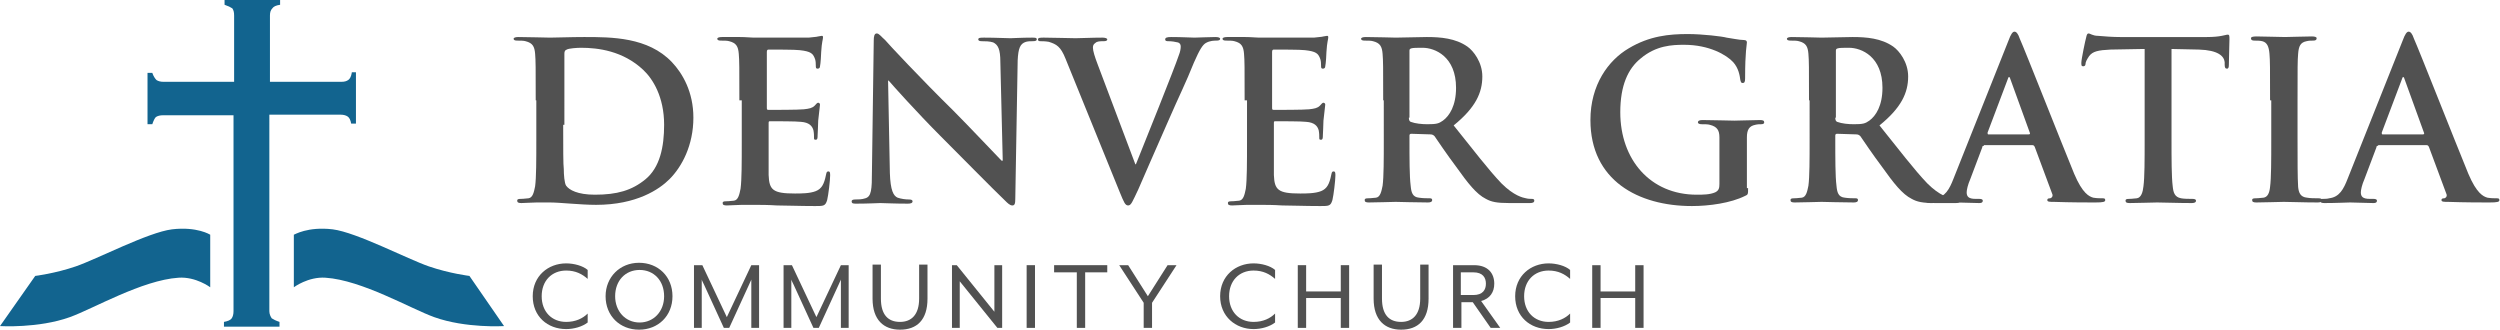 <?xml version="1.0" encoding="utf-8"?>
<!-- Generator: Adobe Illustrator 24.0.3, SVG Export Plug-In . SVG Version: 6.00 Build 0)  -->
<svg version="1.1" id="Layer_1" xmlns="http://www.w3.org/2000/svg" xmlns:xlink="http://www.w3.org/1999/xlink" x="0px" y="0px"
	 viewBox="0 0 418.6 55.2" style="enable-background:new 0 0 418.6 55.2;" xml:space="preserve">
<style type="text/css">
	.st0{fill:#515151;}
	.st1{fill:#12648F;}
</style>
<g>
	<g>
		<path class="st0" d="M89.7,16.8c0-5.6,0-6.6-0.1-7.8c-0.1-1.2-0.4-1.8-1.6-2.1c-0.3-0.1-0.9-0.1-1.4-0.1c-0.4,0-0.6-0.1-0.6-0.3
			s0.3-0.3,0.8-0.3c1.9,0,4.3,0.1,5.3,0.1c1.1,0,3.5-0.1,5.7-0.1c4.6,0,10.7,0,14.7,4.2c1.8,1.9,3.6,5,3.6,9.3c0,4.6-1.9,8.2-4,10.3
			c-1.7,1.7-5.5,4.3-12.3,4.3c-1.3,0-2.8-0.1-4.2-0.2s-2.7-0.2-3.6-0.2c-0.4,0-1.2,0-2.1,0C89,33.9,88,34,87.3,34
			c-0.5,0-0.7-0.1-0.7-0.4c0-0.2,0.1-0.3,0.6-0.3c0.6,0,1-0.1,1.3-0.1c0.7-0.1,0.9-1,1.1-2c0.2-1.5,0.2-4.4,0.2-7.8V16.8z
			 M94.3,20.9c0,3.9,0,6.7,0.1,7.4c0,0.9,0.1,2.4,0.4,2.8c0.5,0.7,1.9,1.5,4.8,1.5c3.7,0,6.2-0.7,8.5-2.6c2.4-2,3.1-5.4,3.1-9.1
			c0-4.7-1.9-7.7-3.5-9.2c-3.4-3.2-7.6-3.7-10.4-3.7c-0.7,0-2.1,0.1-2.4,0.3c-0.3,0.1-0.4,0.3-0.4,0.7c0,1.2,0,4.4,0,7.3V20.9z"/>
		<path class="st0" d="M123.8,16.8c0-5.6,0-6.6-0.1-7.8c-0.1-1.2-0.4-1.8-1.6-2.1c-0.3-0.1-0.9-0.1-1.4-0.1c-0.4,0-0.6-0.1-0.6-0.3
			s0.3-0.3,0.8-0.3c1,0,2.1,0,3,0c1,0,1.8,0.1,2.3,0.1c1.2,0,8.5,0,9.2,0c0.7-0.1,1.3-0.1,1.6-0.2c0.2,0,0.4-0.1,0.6-0.1
			s0.2,0.1,0.2,0.3c0,0.3-0.2,0.7-0.3,2.4c0,0.4-0.1,2-0.2,2.4c0,0.2-0.1,0.4-0.4,0.4c-0.3,0-0.3-0.2-0.3-0.5c0-0.3,0-0.9-0.2-1.3
			c-0.3-0.7-0.6-1.1-2.5-1.3c-0.6-0.1-4.5-0.1-5.2-0.1c-0.2,0-0.3,0.1-0.3,0.4v9.3c0,0.3,0,0.4,0.3,0.4c0.8,0,5,0,5.9-0.1
			c0.9-0.1,1.4-0.2,1.8-0.6c0.3-0.3,0.4-0.5,0.6-0.5c0.1,0,0.3,0.1,0.3,0.3s-0.1,0.8-0.3,2.7c0,0.7-0.1,2.2-0.1,2.5
			c0,0.3,0,0.7-0.3,0.7c-0.3,0-0.3-0.1-0.3-0.3c0-0.4,0-0.8-0.1-1.3c-0.2-0.7-0.7-1.3-2.1-1.4c-0.7-0.1-4.3-0.1-5.2-0.1
			c-0.2,0-0.2,0.1-0.2,0.4v2.9c0,1.2,0,4.6,0,5.7c0.1,2.5,0.7,3.1,4.4,3.1c1,0,2.5,0,3.5-0.4c1-0.4,1.4-1.2,1.7-2.7
			c0.1-0.4,0.1-0.6,0.4-0.6c0.3,0,0.3,0.3,0.3,0.7c0,0.8-0.3,3.3-0.5,4.1c-0.3,1-0.6,1-2,1c-2.8,0-4.8-0.1-6.4-0.1
			c-1.6-0.1-2.7-0.1-3.8-0.1c-0.4,0-1.2,0-2.1,0c-0.8,0-1.8,0.1-2.5,0.1c-0.5,0-0.7-0.1-0.7-0.4c0-0.2,0.1-0.3,0.6-0.3
			c0.6,0,1-0.1,1.3-0.1c0.7-0.1,0.9-1,1.1-2c0.2-1.5,0.2-4.4,0.2-7.8V16.8z"/>
		<path class="st0" d="M149,29c0.1,2.9,0.6,3.8,1.3,4.1c0.6,0.2,1.3,0.3,1.9,0.3c0.4,0,0.6,0.1,0.6,0.3c0,0.3-0.3,0.4-0.8,0.4
			c-2.4,0-3.9-0.1-4.6-0.1c-0.3,0-2.1,0.1-4,0.1c-0.5,0-0.8,0-0.8-0.4c0-0.2,0.2-0.3,0.6-0.3c0.5,0,1.1,0,1.7-0.2
			c1-0.3,1.1-1.4,1.1-4.6l0.3-21.8c0-0.7,0.1-1.2,0.5-1.2c0.4,0,0.7,0.5,1.4,1.1c0.4,0.5,6,6.5,11.4,11.8c2.5,2.5,7.5,7.8,8.1,8.4
			h0.2l-0.4-16.5c0-2.2-0.4-2.9-1.2-3.3c-0.6-0.2-1.4-0.2-1.9-0.2c-0.4,0-0.6-0.1-0.6-0.3c0-0.3,0.4-0.3,1-0.3
			c1.9,0,3.7,0.1,4.4,0.1c0.4,0,1.8-0.1,3.6-0.1c0.5,0,0.8,0,0.8,0.3c0,0.2-0.2,0.3-0.7,0.3c-0.4,0-0.7,0-1.1,0.1
			c-1,0.3-1.3,1.1-1.4,3.1l-0.4,23.2c0,0.8-0.1,1.1-0.5,1.1c-0.4,0-0.8-0.4-1.2-0.8c-2.3-2.2-7-7-10.8-10.8c-4-4-8.1-8.6-8.7-9.3
			h-0.1L149,29z"/>
		<path class="st0" d="M178.4,9.8c-0.8-2-1.5-2.4-2.8-2.8c-0.6-0.1-1.1-0.1-1.4-0.1c-0.3,0-0.4-0.1-0.4-0.3c0-0.3,0.4-0.3,1-0.3
			c1.9,0,4,0.1,5.3,0.1c0.9,0,2.7-0.1,4.5-0.1c0.4,0,0.8,0.1,0.8,0.3s-0.2,0.3-0.6,0.3c-0.6,0-1.1,0-1.4,0.3
			c-0.3,0.2-0.4,0.4-0.4,0.8c0,0.5,0.3,1.5,0.8,2.8l6.3,16.7h0.1c1.6-4,6.4-15.9,7.2-18.3c0.2-0.5,0.3-1,0.3-1.4
			c0-0.3-0.1-0.6-0.5-0.7c-0.4-0.1-1-0.2-1.5-0.2c-0.3,0-0.6,0-0.6-0.3c0-0.3,0.3-0.4,1-0.4c1.8,0,3.4,0.1,3.9,0.1
			c0.6,0,2.4-0.1,3.5-0.1c0.5,0,0.8,0.1,0.8,0.3s-0.2,0.3-0.6,0.3s-1.1,0-1.8,0.4c-0.5,0.3-1,1-2,3.3c-1.4,3.5-2.4,5.4-4.4,10
			c-2.4,5.4-4.1,9.4-4.9,11.2c-1,2.1-1.2,2.7-1.7,2.7c-0.5,0-0.7-0.5-1.4-2.2L178.4,9.8z"/>
		<path class="st0" d="M208.4,16.8c0-5.6,0-6.6-0.1-7.8c-0.1-1.2-0.4-1.8-1.6-2.1c-0.3-0.1-0.9-0.1-1.4-0.1c-0.4,0-0.6-0.1-0.6-0.3
			s0.3-0.3,0.8-0.3c1,0,2.1,0,3,0c1,0,1.8,0.1,2.3,0.1c1.2,0,8.5,0,9.2,0c0.7-0.1,1.3-0.1,1.6-0.2c0.2,0,0.4-0.1,0.6-0.1
			s0.2,0.1,0.2,0.3c0,0.3-0.2,0.7-0.3,2.4c0,0.4-0.1,2-0.2,2.4c0,0.2-0.1,0.4-0.4,0.4c-0.3,0-0.3-0.2-0.3-0.5c0-0.3,0-0.9-0.2-1.3
			c-0.3-0.7-0.6-1.1-2.5-1.3c-0.6-0.1-4.5-0.1-5.2-0.1c-0.2,0-0.3,0.1-0.3,0.4v9.3c0,0.3,0,0.4,0.3,0.4c0.8,0,5,0,5.9-0.1
			c0.9-0.1,1.4-0.2,1.8-0.6c0.3-0.3,0.4-0.5,0.6-0.5c0.1,0,0.3,0.1,0.3,0.3s-0.1,0.8-0.3,2.7c0,0.7-0.1,2.2-0.1,2.5
			c0,0.3,0,0.7-0.3,0.7c-0.3,0-0.3-0.1-0.3-0.3c0-0.4,0-0.8-0.1-1.3c-0.2-0.7-0.7-1.3-2.1-1.4c-0.7-0.1-4.3-0.1-5.2-0.1
			c-0.2,0-0.2,0.1-0.2,0.4v2.9c0,1.2,0,4.6,0,5.7c0.1,2.5,0.7,3.1,4.4,3.1c1,0,2.5,0,3.5-0.4c1-0.4,1.4-1.2,1.7-2.7
			c0.1-0.4,0.1-0.6,0.4-0.6c0.3,0,0.3,0.3,0.3,0.7c0,0.8-0.3,3.3-0.5,4.1c-0.3,1-0.6,1-2,1c-2.8,0-4.8-0.1-6.4-0.1
			c-1.6-0.1-2.7-0.1-3.8-0.1c-0.4,0-1.2,0-2.1,0c-0.8,0-1.8,0.1-2.5,0.1c-0.5,0-0.7-0.1-0.7-0.4c0-0.2,0.1-0.3,0.6-0.3
			c0.6,0,1-0.1,1.3-0.1c0.7-0.1,0.9-1,1.1-2c0.2-1.5,0.2-4.4,0.2-7.8V16.8z"/>
		<path class="st0" d="M231.6,16.8c0-5.6,0-6.6-0.1-7.8c-0.1-1.2-0.4-1.8-1.6-2.1c-0.3-0.1-0.9-0.1-1.4-0.1c-0.4,0-0.6-0.1-0.6-0.3
			s0.3-0.3,0.8-0.3c1.9,0,4.3,0.1,5,0.1c1.2,0,4-0.1,5.2-0.1c2.3,0,4.8,0.2,6.8,1.6c1,0.7,2.5,2.6,2.5,5c0,2.7-1.1,5.2-4.8,8.2
			c3.3,4.1,5.8,7.4,8,9.7c2.1,2.1,3.6,2.4,4.1,2.5c0.4,0.1,0.7,0.1,1,0.1s0.4,0.1,0.4,0.3c0,0.3-0.3,0.4-0.7,0.4h-3.5
			c-2.1,0-3-0.2-3.9-0.7c-1.6-0.8-3-2.6-5-5.4c-1.5-2-3.2-4.5-3.6-5.1c-0.2-0.2-0.4-0.3-0.7-0.3l-3.2-0.1c-0.2,0-0.3,0.1-0.3,0.3
			v0.5c0,3.4,0,6.3,0.2,7.9c0.1,1.1,0.3,1.9,1.4,2c0.6,0.1,1.4,0.1,1.8,0.1c0.3,0,0.4,0.1,0.4,0.3c0,0.3-0.3,0.4-0.7,0.4
			c-2.1,0-4.8-0.1-5.4-0.1c-0.7,0-3,0.1-4.5,0.1c-0.5,0-0.7-0.1-0.7-0.4c0-0.2,0.1-0.3,0.6-0.3c0.6,0,1-0.1,1.3-0.1
			c0.7-0.1,0.9-1,1.1-2c0.2-1.5,0.2-4.4,0.2-7.8V16.8z M235.9,19.7c0,0.4,0.1,0.6,0.3,0.7c0.8,0.3,1.9,0.4,2.8,0.4
			c1.5,0,1.9-0.1,2.6-0.6c1.1-0.8,2.2-2.5,2.2-5.5c0-5.2-3.5-6.7-5.6-6.7c-0.9,0-1.6,0-1.9,0.1c-0.3,0.1-0.3,0.2-0.3,0.5V19.7z"/>
		<path class="st0" d="M292.7,31.5c0,1,0,1.1-0.5,1.3c-2.4,1.2-6,1.7-8.9,1.7c-9,0-17-4.3-17-14.4c0-5.9,3-10,6.4-12
			c3.5-2.1,6.8-2.4,9.9-2.4c2.5,0,5.8,0.4,6.5,0.6c0.8,0.1,2.1,0.4,2.9,0.4c0.4,0,0.5,0.2,0.5,0.4c0,0.4-0.3,1.4-0.3,6
			c0,0.6-0.1,0.8-0.4,0.8c-0.3,0-0.3-0.2-0.4-0.5c-0.1-0.8-0.3-2-1.2-3c-1.1-1.2-4-2.9-8.2-2.9c-2,0-4.7,0.1-7.3,2.3
			c-2.1,1.7-3.4,4.5-3.4,9c0,7.9,5,13.8,12.8,13.8c1,0,2.2,0,3.1-0.4c0.6-0.3,0.7-0.7,0.7-1.4v-3.5c0-1.8,0-3.2,0-4.3
			c0-1.2-0.4-1.8-1.6-2.1c-0.3-0.1-0.9-0.1-1.4-0.1c-0.3,0-0.6-0.1-0.6-0.3c0-0.3,0.3-0.4,0.8-0.4c1.9,0,4.2,0.1,5.3,0.1
			c1.1,0,3.1-0.1,4.3-0.1c0.5,0,0.7,0.1,0.7,0.4c0,0.2-0.2,0.3-0.5,0.3c-0.3,0-0.6,0-1,0.1c-1,0.2-1.4,0.8-1.4,2.1
			c0,1.1,0,2.6,0,4.4V31.5z"/>
		<path class="st0" d="M302.9,16.8c0-5.6,0-6.6-0.1-7.8c-0.1-1.2-0.4-1.8-1.6-2.1c-0.3-0.1-0.9-0.1-1.4-0.1c-0.4,0-0.6-0.1-0.6-0.3
			s0.3-0.3,0.8-0.3c1.9,0,4.3,0.1,5,0.1c1.2,0,4-0.1,5.2-0.1c2.3,0,4.8,0.2,6.8,1.6c1,0.7,2.5,2.6,2.5,5c0,2.7-1.1,5.2-4.8,8.2
			c3.3,4.1,5.8,7.4,8,9.7c2.1,2.1,3.6,2.4,4.1,2.5c0.4,0.1,0.7,0.1,1,0.1s0.4,0.1,0.4,0.3c0,0.3-0.3,0.4-0.7,0.4H324
			c-2.1,0-3-0.2-3.9-0.7c-1.6-0.8-3-2.6-5-5.4c-1.5-2-3.2-4.5-3.6-5.1c-0.2-0.2-0.4-0.3-0.7-0.3l-3.2-0.1c-0.2,0-0.3,0.1-0.3,0.3
			v0.5c0,3.4,0,6.3,0.2,7.9c0.1,1.1,0.3,1.9,1.4,2c0.6,0.1,1.4,0.1,1.8,0.1c0.3,0,0.4,0.1,0.4,0.3c0,0.3-0.3,0.4-0.7,0.4
			c-2.1,0-4.8-0.1-5.4-0.1c-0.7,0-3,0.1-4.5,0.1c-0.5,0-0.7-0.1-0.7-0.4c0-0.2,0.1-0.3,0.6-0.3c0.6,0,1-0.1,1.3-0.1
			c0.7-0.1,0.9-1,1.1-2c0.2-1.5,0.2-4.4,0.2-7.8V16.8z M307.3,19.7c0,0.4,0.1,0.6,0.3,0.7c0.8,0.3,1.9,0.4,2.8,0.4
			c1.5,0,1.9-0.1,2.6-0.6c1.1-0.8,2.2-2.5,2.2-5.5c0-5.2-3.5-6.7-5.6-6.7c-0.9,0-1.6,0-1.9,0.1c-0.3,0.1-0.3,0.2-0.3,0.5V19.7z"/>
		<path class="st0" d="M332.2,24.4c-0.2,0-0.3,0.1-0.3,0.3l-2,5.3c-0.4,0.9-0.6,1.8-0.6,2.2c0,0.7,0.3,1.1,1.5,1.1h0.6
			c0.4,0,0.6,0.1,0.6,0.3c0,0.3-0.2,0.4-0.6,0.4c-1.2,0-2.8-0.1-3.9-0.1c-0.4,0-2.4,0.1-4.3,0.1c-0.5,0-0.7-0.1-0.7-0.4
			c0-0.2,0.1-0.3,0.4-0.3c0.3,0,0.8,0,1.1-0.1c1.7-0.2,2.4-1.5,3.1-3.3l9.2-23.1c0.4-1.1,0.7-1.5,1-1.5c0.3,0,0.6,0.3,0.9,1.2
			c0.9,2,6.8,17,9.1,22.6c1.4,3.3,2.5,3.8,3.2,4c0.6,0.1,1.1,0.1,1.5,0.1c0.3,0,0.5,0,0.5,0.3c0,0.3-0.3,0.4-1.7,0.4
			c-1.3,0-4,0-6.9-0.1c-0.7,0-1.1,0-1.1-0.3c0-0.2,0.1-0.3,0.5-0.3c0.3-0.1,0.5-0.4,0.3-0.8l-2.9-7.8c-0.1-0.2-0.2-0.3-0.4-0.3
			H332.2z M339.7,22.5c0.2,0,0.2-0.1,0.2-0.2l-3.3-9.1c0-0.1-0.1-0.3-0.2-0.3s-0.2,0.2-0.2,0.3l-3.4,9c0,0.1,0,0.3,0.1,0.3H339.7z"
			/>
		<path class="st0" d="M358.9,8.2l-5.5,0.1c-2.1,0.1-3,0.3-3.6,1.1c-0.4,0.6-0.6,1-0.6,1.3s-0.2,0.4-0.4,0.4c-0.3,0-0.3-0.2-0.3-0.6
			c0-0.6,0.7-3.9,0.8-4.2c0.1-0.5,0.2-0.7,0.4-0.7c0.3,0,0.7,0.4,1.6,0.4c1.1,0.1,2.5,0.2,3.7,0.2h14.5c1.2,0,2-0.1,2.5-0.2
			c0.6-0.1,0.8-0.2,1-0.2c0.3,0,0.3,0.2,0.3,0.8c0,0.8-0.1,3.3-0.1,4.3c0,0.4-0.1,0.6-0.3,0.6c-0.3,0-0.4-0.2-0.4-0.7l0-0.4
			c-0.1-1-1.1-2-4.3-2.1l-4.6-0.1v15.1c0,3.4,0,6.3,0.2,7.9c0.1,1,0.3,1.8,1.4,2c0.5,0.1,1.3,0.1,1.9,0.1c0.4,0,0.6,0.1,0.6,0.3
			c0,0.3-0.3,0.4-0.7,0.4c-2.4,0-4.7-0.1-5.8-0.1c-0.8,0-3.2,0.1-4.6,0.1c-0.5,0-0.7-0.1-0.7-0.4c0-0.2,0.1-0.3,0.6-0.3
			c0.6,0,1-0.1,1.3-0.1c0.7-0.1,1-1,1.1-2c0.2-1.5,0.2-4.4,0.2-7.8V8.2z"/>
		<path class="st0" d="M380.1,16.8c0-5.6,0-6.6-0.1-7.8c-0.1-1.2-0.4-1.9-1.2-2.1c-0.4-0.1-0.9-0.1-1.3-0.1c-0.4,0-0.6-0.1-0.6-0.4
			c0-0.2,0.3-0.3,0.9-0.3c1.4,0,3.7,0.1,4.8,0.1c0.9,0,3.1-0.1,4.5-0.1c0.5,0,0.8,0.1,0.8,0.3c0,0.3-0.2,0.4-0.6,0.4s-0.7,0-1.1,0.1
			c-1,0.2-1.3,0.8-1.4,2.1c-0.1,1.2-0.1,2.2-0.1,7.8v6.5c0,3.6,0,6.5,0.1,8c0.1,1,0.4,1.7,1.5,1.8c0.5,0.1,1.3,0.1,1.9,0.1
			c0.4,0,0.6,0.1,0.6,0.3c0,0.3-0.3,0.4-0.7,0.4c-2.4,0-4.7-0.1-5.7-0.1c-0.8,0-3.2,0.1-4.6,0.1c-0.5,0-0.7-0.1-0.7-0.4
			c0-0.2,0.1-0.3,0.6-0.3c0.6,0,1-0.1,1.3-0.1c0.7-0.1,1-0.8,1.1-1.8c0.2-1.5,0.2-4.4,0.2-8V16.8z"/>
		<path class="st0" d="M398.2,24.4c-0.2,0-0.3,0.1-0.3,0.3l-2,5.3c-0.4,0.9-0.6,1.8-0.6,2.2c0,0.7,0.3,1.1,1.5,1.1h0.6
			c0.4,0,0.6,0.1,0.6,0.3c0,0.3-0.2,0.4-0.6,0.4c-1.2,0-2.8-0.1-3.9-0.1c-0.4,0-2.4,0.1-4.3,0.1c-0.5,0-0.7-0.1-0.7-0.4
			c0-0.2,0.1-0.3,0.4-0.3c0.3,0,0.8,0,1.1-0.1c1.7-0.2,2.4-1.5,3.1-3.3l9.2-23.1c0.4-1.1,0.7-1.5,1-1.5c0.3,0,0.6,0.3,0.9,1.2
			c0.9,2,6.8,17,9.1,22.6c1.4,3.3,2.5,3.8,3.2,4c0.6,0.1,1.1,0.1,1.5,0.1c0.3,0,0.5,0,0.5,0.3c0,0.3-0.3,0.4-1.7,0.4
			c-1.3,0-4,0-6.9-0.1c-0.7,0-1.1,0-1.1-0.3c0-0.2,0.1-0.3,0.5-0.3c0.3-0.1,0.5-0.4,0.3-0.8l-2.9-7.8c-0.1-0.2-0.2-0.3-0.4-0.3
			H398.2z M405.7,22.5c0.2,0,0.2-0.1,0.2-0.2l-3.3-9.1c0-0.1-0.1-0.3-0.2-0.3s-0.2,0.2-0.2,0.3l-3.4,9c0,0.1,0,0.3,0.1,0.3H405.7z"
			/>
		<path class="st0" d="M89.2,49.6c0-3.4,2.6-5.5,5.6-5.5c1.3,0,2.8,0.4,3.6,1.1v1.5c-0.9-0.8-2-1.4-3.6-1.4c-2.4,0-4.1,1.7-4.1,4.3
			c0,2.6,1.7,4.3,4.1,4.3c1.6,0,2.8-0.6,3.6-1.4V54c-0.9,0.7-2.3,1.1-3.6,1.1C91.7,55.1,89.2,53,89.2,49.6z"/>
		<path class="st0" d="M101.4,49.6c0-3.2,2.4-5.6,5.6-5.6c3.2,0,5.6,2.3,5.6,5.6s-2.4,5.6-5.6,5.6C103.8,55.2,101.4,52.9,101.4,49.6
			z M111.2,49.6c0-2.6-1.7-4.4-4.1-4.4c-2.4,0-4.1,1.8-4.1,4.4c0,2.5,1.7,4.4,4.1,4.4C109.4,54,111.2,52.2,111.2,49.6z"/>
		<path class="st0" d="M116.2,44.4h1.4l4.1,8.7l4.1-8.7h1.3v10.5h-1.3v-7.2c0-0.3,0-0.9,0-0.9c0,0.1-0.3,0.6-0.4,0.9l-3.3,7.2h-0.9
			l-3.3-7.2c-0.1-0.2-0.4-0.8-0.4-0.9c0,0,0,0.6,0,0.9v7.2h-1.3V44.4z"/>
		<path class="st0" d="M131.2,44.4h1.4l4.1,8.7l4.1-8.7h1.3v10.5h-1.3v-7.2c0-0.3,0-0.9,0-0.9c0,0.1-0.3,0.6-0.4,0.9l-3.3,7.2h-0.9
			l-3.3-7.2c-0.1-0.2-0.4-0.8-0.4-0.9c0,0,0,0.6,0,0.9v7.2h-1.3V44.4z"/>
		<path class="st0" d="M146.1,50v-5.7h1.4v5.7c0,2.7,1.2,3.9,3.2,3.9c1.9,0,3.2-1.2,3.2-3.9v-5.7h1.4V50c0,3.6-1.8,5.2-4.6,5.2
			C148,55.2,146.1,53.6,146.1,50z"/>
		<path class="st0" d="M159.4,44.4h0.8l6.3,7.8v-7.8h1.3v10.5h-0.8l-6.3-7.8v7.8h-1.3V44.4z"/>
		<path class="st0" d="M171.9,44.4h1.4v10.5h-1.4V44.4z"/>
		<path class="st0" d="M180.2,45.6h-3.7v-1.2h8.9v1.2h-3.7v9.3h-1.4V45.6z"/>
		<path class="st0" d="M191.5,50.7l-4.1-6.3h1.5l3.3,5.2l3.3-5.2h1.5l-4.1,6.3v4.2h-1.4V50.7z"/>
		<path class="st0" d="M204.3,49.6c0-3.4,2.6-5.5,5.6-5.5c1.3,0,2.8,0.4,3.6,1.1v1.5c-0.9-0.8-2-1.4-3.6-1.4c-2.4,0-4.1,1.7-4.1,4.3
			c0,2.6,1.7,4.3,4.1,4.3c1.6,0,2.8-0.6,3.6-1.4V54c-0.9,0.7-2.3,1.1-3.6,1.1C206.9,55.1,204.3,53,204.3,49.6z"/>
		<path class="st0" d="M217.3,44.4h1.4v4.4h5.8v-4.4h1.4v10.5h-1.4v-5h-5.8v5h-1.4V44.4z"/>
		<path class="st0" d="M230,50v-5.7h1.4v5.7c0,2.7,1.2,3.9,3.2,3.9c1.9,0,3.2-1.2,3.2-3.9v-5.7h1.4V50c0,3.6-1.8,5.2-4.6,5.2
			C231.9,55.2,230,53.6,230,50z"/>
		<path class="st0" d="M243.3,44.4h3.5c2.4,0,3.4,1.4,3.4,3.1c0,1.4-0.7,2.5-2.2,2.9l3.2,4.5h-1.6l-3-4.3h-1.9v4.3h-1.4V44.4z
			 M246.7,49.4c1.6,0,2.1-0.9,2.1-1.9c0-1-0.5-1.9-2.1-1.9h-2.1v3.8H246.7z"/>
		<path class="st0" d="M253.7,49.6c0-3.4,2.6-5.5,5.6-5.5c1.3,0,2.8,0.4,3.6,1.1v1.5c-0.9-0.8-2-1.4-3.6-1.4c-2.4,0-4.1,1.7-4.1,4.3
			c0,2.6,1.7,4.3,4.1,4.3c1.6,0,2.8-0.6,3.6-1.4V54c-0.9,0.7-2.3,1.1-3.6,1.1C256.2,55.1,253.7,53,253.7,49.6z"/>
		<path class="st0" d="M266.6,44.4h1.4v4.4h5.8v-4.4h1.4v10.5h-1.4v-5H268v5h-1.4V44.4z"/>
	</g>
</g>
<g>
	<g>
		<path class="st1" d="M28.8,38.4c-4,0.5-12.6,5-16.1,6.2c-3.5,1.2-6.8,1.6-6.8,1.6L0,54.6c0,0,6.4,0.4,11.7-1.5
			c3.9-1.4,12.1-6.2,18.2-6.6c2.9-0.2,5.3,1.6,5.3,1.6v-8.8C35.2,39.3,33,37.9,28.8,38.4z"/>
		<path class="st1" d="M55.7,38.4c4,0.5,12.6,5,16.1,6.2c3.5,1.2,6.8,1.6,6.8,1.6l5.8,8.4c0,0-6.4,0.4-11.7-1.5
			c-3.9-1.4-12.1-6.2-18.2-6.6c-2.9-0.2-5.3,1.6-5.3,1.6v-8.8C49.3,39.3,51.5,37.9,55.7,38.4z"/>
	</g>
	<path class="st1" d="M58.9,12.2c-0.1,0.6-0.3,1-0.6,1.2c-0.3,0.2-0.6,0.3-1.2,0.3H45.2V2.6c0-0.5,0.1-0.9,0.4-1.2
		c0.2-0.3,0.6-0.5,1.3-0.6V0h-9.3v0.8c0.6,0.2,1,0.4,1.3,0.6c0.2,0.3,0.3,0.6,0.3,1.2v11.1H27.4c-0.5,0-0.9-0.1-1.2-0.3
		c-0.2-0.2-0.5-0.6-0.7-1.2h-0.8v8.6h0.8c0.2-0.6,0.4-1,0.6-1.2c0.3-0.2,0.7-0.3,1.2-0.3h11.8v32.8c0,0.5-0.1,0.9-0.3,1.2
		c-0.2,0.3-0.7,0.5-1.3,0.6v0.8h9.3v-0.8c-0.6-0.2-1-0.4-1.3-0.6c-0.2-0.3-0.4-0.7-0.4-1.2V19.2h11.9c0.5,0,0.9,0.1,1.2,0.3
		c0.3,0.2,0.5,0.6,0.6,1.2h0.8v-8.6H58.9z"/>
</g>
</svg>
